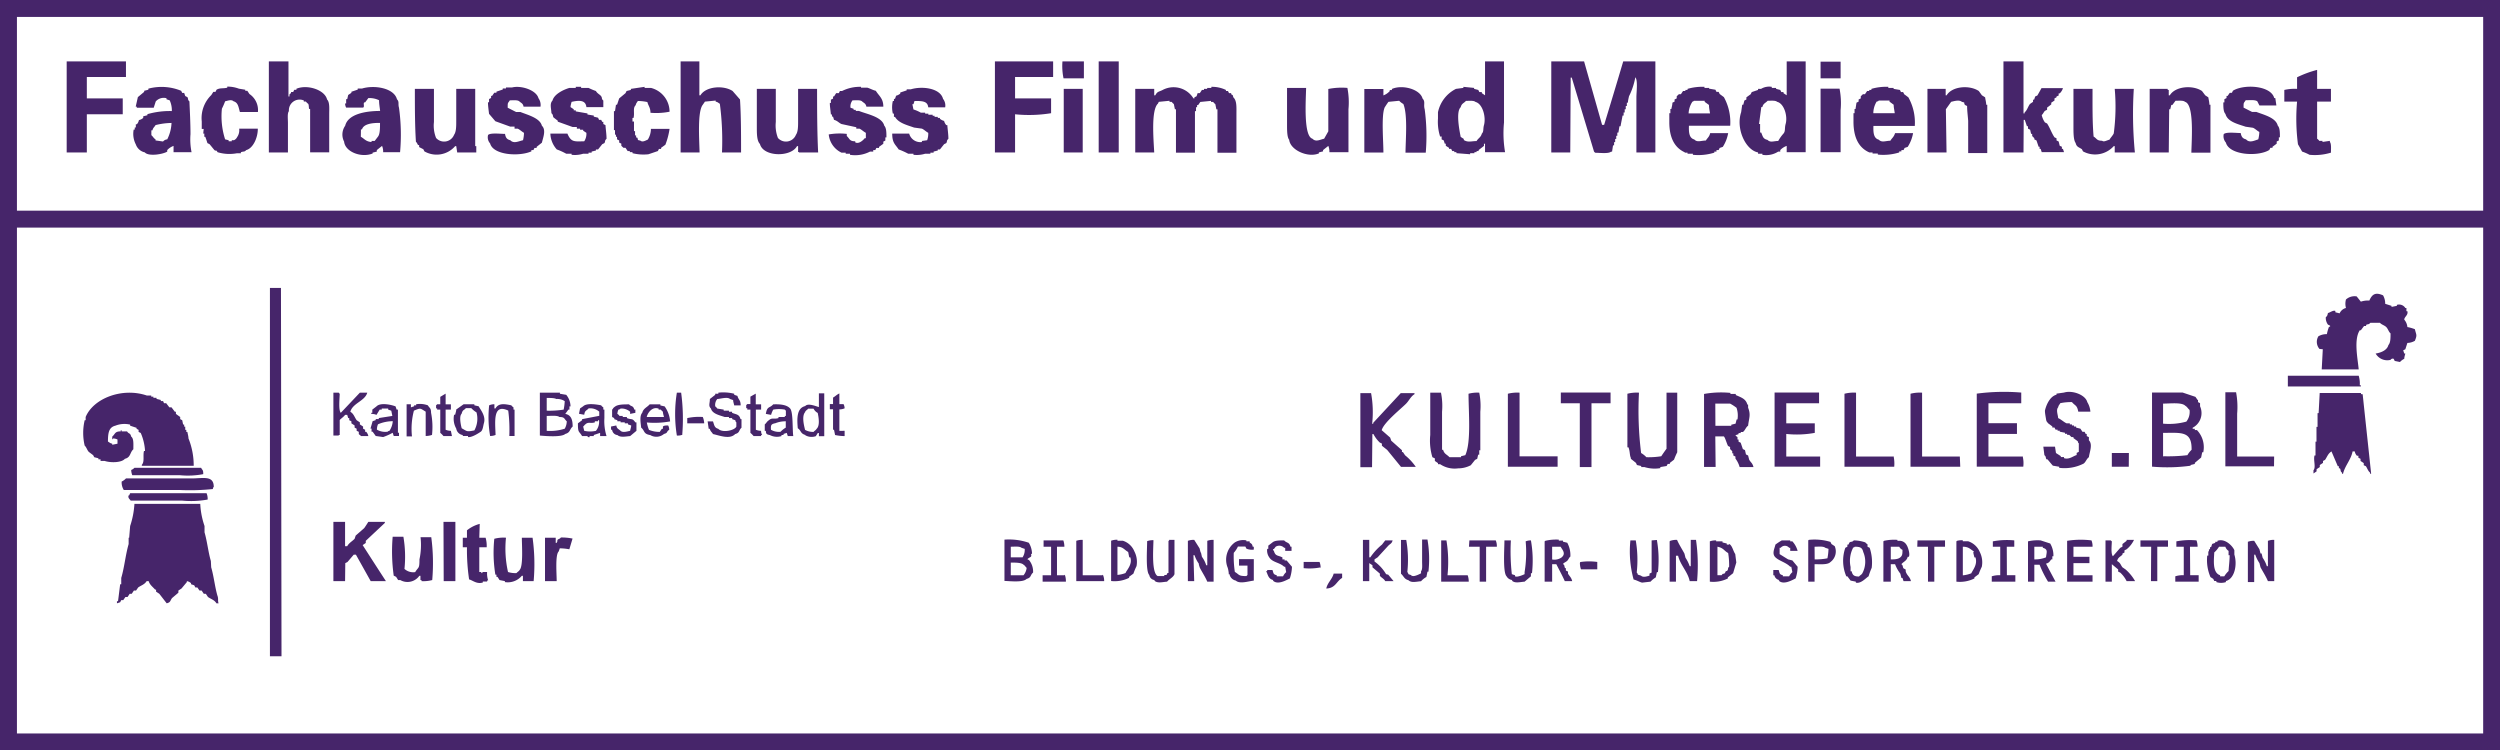 <svg xmlns="http://www.w3.org/2000/svg" viewBox="0 0 233.21 70"><defs><style>.a{fill:#46256a;fill-rule:evenodd;}</style></defs><path class="a" d="M0,0V70H233.21V0ZM231.64,68.42H1.58V21.23H231.64Zm0-48.77H1.58V1.58H231.64ZM8.1,10.66h3.35V9.18H8.1v-2h3.65V5.73H6.22v8.49H8.1Zm18.76.79c0-.34-.07-.89.09-1.08a1,1,0,0,1,1.39-1v.1h.19s.11.14.2.2.07.33.1.49h.1v4.05h1.78V10.66c0-.52.06-1.12-.2-1.38-.21-.9-1.85-1.43-2.86-1v.1h-.2l-.1.2h-.2v.1C27,8.82,27,8.74,27,9h-.09V5.73H25.08v8.49h1.78Zm38.7-1.68.2-.29,1-.1v.1c.24.06.21.1.39.2a26.17,26.17,0,0,1,.2,4.54h1.78c0-1.64,0-3.45-.1-4.94l-.69-.79c-.84-.56-2.5-.44-3,.4h-.1V5.73H63.49v8.49h1.77C65.23,13,65.05,10.4,65.56,9.77Zm29.13.89a12.75,12.75,0,0,0,3.36-.1V9.18H94.69v-2h3.55V5.73H92.81v8.49h1.88Zm6.42-3.35V5.73h-2a5.63,5.63,0,0,0,.1,1.58Zm3.25-1.58h-1.87v8.49h1.87Zm30.12,7V13l.2.1.09.3h.1v.2l.3.19v.1h.2l.1.2h.19v.1h.2v.1l1.28.1v-.1h.4v-.1h.2v-.1h.19V14l.5-.39v-.2h.1v.79h1.87a10.44,10.44,0,0,1-.1-2.77V5.73h-1.77V8.89l-.3-.2v-.1H138l-.1-.2-.39-.1V8.2l-1-.1v.1l-.69.09a3.16,3.16,0,0,0-1.68,2.18v.59a4.53,4.53,0,0,0,.2,1.68ZM136.26,10c.09-.36.29-.36.49-.59.31,0,.73-.05.89.1.67.17,1,1.42.79,2.17-.1.36,0,.58-.2.79-.1.36-.33.41-.49.69-.48,0-.8.15-1.19-.1v-.1l-.29-.19C136.15,12.22,135.79,10.43,136.26,10Zm10.26-2.76h.1l2.08,6.91c.11.08,0,0,.1.1.4,0,1.25.11,1.48-.1h.1l.09-.59h.1v-.3h.1v-.3h.1v-.29h.1v-.3h.1l.1-.59h.1c.06-.33.13-.66.19-1h.1v-.29h.1v-.3h.1v-.3h.1V9.58h.1c0-.2.06-.4.1-.6a6.58,6.58,0,0,0,.59-1.77c.25.28.1,1.39.1,1.87v5.14h1.77V5.73h-3c-.59,2-1.18,3.95-1.78,5.92h-.19l-1.68-5.92h-3.06v8.49h1.77Zm17.48,7v.1h.4v.1a2.07,2.07,0,0,0,1.48-.3h.19V14a1.49,1.49,0,0,1,.6-.39v.59h1.77V5.73h-1.77V8.89l-.3-.2v-.1h-.2l-.1-.2-.39-.1V8.2h-.4V8.1a1.47,1.47,0,0,0-1,.19H164v.1l-.59.2-.1.2-.4.29v.2l-.19.1-.1.39h-.1l-.1.7C161.91,12,162.83,14,164,14.22Zm.3-4.25h.1c.09-.36.29-.36.49-.59.31,0,.73-.05.89.1.66.16,1,1.36.79,2.07-.11.4,0,.66-.2.89s-.33.41-.49.69c-.43,0-.72.18-1-.1-.43-.1-.43-.32-.59-.69h-.1v-.79h-.1C164.17,11,164.23,10.5,164.3,10Zm7.4-4.24h-1.87V7.31h1.87Zm17.08,5.43h.1l.2.59h.1V12l.2.1.09.39h.1v.2l.2.2V13l.2.1.2.59h.09v.2h.1l.1.3h2.08l-.1-.3h-.1v-.2l-.2-.09-.1-.4-.2-.1v-.2l-.19-.09c-.28-.42-.42-.88-.69-1.29l-.2-.1a1.88,1.88,0,0,1-.3-.69c.13-.1.18-.27.3-.39l.2-.1v-.2l.39-.3V9.58l.3-.2v-.2l.19-.1V9l.2-.09v-.2h.1a1.1,1.1,0,0,0,.3-.49h-2s-.33.6-.39.69l-.2.09-.1.3h-.1v.2l-.29.2c-.2.28-.25.57-.5.79v.09h-.1V5.73h-1.87v8.49h1.87Zm25.58,2.27.39.69a4.46,4.46,0,0,1,.69.3,5.1,5.1,0,0,0,2-.2c0-.33.05-.82-.1-1v-.1l-.69.1v-.1h-.3a.72.72,0,0,0-.2-.2V9.48h1.29V8.29h-1.29V6.52a9.88,9.88,0,0,0-1.87.69V8.29a4.26,4.26,0,0,0-1.19.1V9.48h1.19A18.22,18.22,0,0,0,214.36,13.43Zm-200.83.79c.39.37,1.71.14,2.07-.1V14a1.52,1.52,0,0,1,.59-.39v.59h1.68a6,6,0,0,1-.1-1.68c0-1-.06-2.17-.1-3.06-.19-.17-.08-.22-.19-.4l-.2-.1-.1-.29H17l-.1-.2a4.79,4.79,0,0,0-3.06-.2v.1l-.39.1v.1l-.59.49-.2.89h.1v.1h1.58l.19-.59a1,1,0,0,1,1-.3v.1l.3.1a2.25,2.25,0,0,1,.2,1,7.56,7.56,0,0,0-2.28.29v.1l-.39.1V11a.84.84,0,0,1-.4.2.84.84,0,0,1-.19.39h-.1v.3h-.1v.2h-.1a2.13,2.13,0,0,0,.2,1.38A1.15,1.15,0,0,0,13.53,14.22Zm.59-2.08h.1c.07-.27.17-.28.29-.49a6.4,6.4,0,0,1,1.49-.2A3.7,3.7,0,0,1,15.6,13a.57.57,0,0,0-.39.2l-.7-.1V13c-.19-.11-.23-.26-.39-.39Zm4.84.3h.1v.3h.09c.07.19.14.39.2.59l.2.1L20,14c.21.15.1-.1.3.2a3.8,3.8,0,0,0,1.78.1h.39v-.1c.29-.11.31,0,.5-.2.63-.16,1.09-1.15,1.08-2H22.31a1.1,1.1,0,0,1-.19.79.6.6,0,0,1-.3.29h-.2v.1h-.29v-.1L21,13a7,7,0,0,1-.3-2.86,6.48,6.48,0,0,0,.3-.69c.24-.05.58-.2.79,0,.44.12.46.58.59,1h1.68a1.81,1.81,0,0,0-.79-1.68l-.2-.3h-.19v-.1l-.6-.1a3,3,0,0,0-1.08-.19v.1c-.39.1-.69,0-1,.19l-.1.2h-.2l-.19.3a3,3,0,0,0-.89,2.46v.7H19Zm15.8,1.88v-.1l.39-.1V14l.49-.39a1.33,1.33,0,0,1,.1.59h1.58a18.27,18.27,0,0,0-.1-4.15c-.11-.37.05-.54-.19-.79-.28-1.06-2.12-1.35-3.26-1h-.4v.1l-.59.2v.1l-.3.2-.09.39h-.1v.4h-.1a.92.92,0,0,0,.1.39h1.58c.16-.09,0-.35.1-.49h.09l.3-.4a2.06,2.06,0,0,1,1,.2c0,.33.06.66.1,1-1.38,0-3,.3-3.26,1.38a1.43,1.43,0,0,0-.1,1.48C32.19,14.15,33.67,14.75,34.76,14.32Zm-1.09-2.27h.1c.14-.52,1-.62,1.68-.6,0,.5,0,1.05-.2,1.29l-.3.39h-.29v.1c-.55-.05-.64-.29-1-.49Zm15.9,2.07V14h.19l.1-.2h.2v-.1l.49-.39c.1-.44.42-1.19,0-1.58-.18-.72-1.3-1-2-1.28h-.4l-.79-.4c0-.51,0-.38.2-.69.31,0,.73-.05.89.1s.34.18.39.49h1.58a1.08,1.08,0,0,0-.19-.79c-.2-.75-1.61-1.22-2.47-1H47.2v.09h-.3v.1l-.59.2v.1h-.2l-.2.29h-.1v.2l-.19.1v.3h-.1c0,.36.06.72.1,1.08l.59.69,1.38.5H48V12h.29c.19.08.4.29.59.39a3.13,3.13,0,0,1-.09.69c-.41.09-.86.35-1.19,0-.33-.08-.43-.25-.49-.59-.43,0-1.35-.12-1.58.1a.85.85,0,0,0,.19.79C46,14.47,48.42,14.63,49.57,14.12Zm3.35-1.68H51.34a2.32,2.32,0,0,0,.6,1.48,6,6,0,0,1,.88.4h.5v.1a2.57,2.57,0,0,0,1.08-.1h.5v-.1h.29v-.1l.4-.1v-.1h.2l.39-.49.2-.1c.11-.17,0-.22.2-.4,0-.42-.07-.85-.1-1.28l-.2-.1v-.2h-.1l-.1-.19h-.2l-.09-.2-.4-.1v-.1l-.59-.1v-.1l-1.09-.19v-.1h-.19v-.1l-.3-.2c0-.16.06-.33.1-.49.6-.13,1.31-.23,1.38.49h1.58V9.38c-.2-.17-.08-.23-.2-.4s-.36-.25-.49-.49a5.74,5.74,0,0,1-.69-.29h-.69V8.1h-.5v.1h-.59c-.58.17-1.43.59-1.58,1.18-.28.29-.12.72-.1,1.18.2.18.09.23.2.4l.39.3v.09l1.39.5h.39V12h.3v.1h.29v.09l.3.2a1.27,1.27,0,0,1-.2.79C53.56,13.2,53.27,13.28,52.92,12.44Zm4.45.1h.09v.2h.1V13l.2.1v.2l.2.1v.2l.2.19h.19l.2.3h.2v.1H59v.1a4.21,4.21,0,0,0,1.49.1l.88-.3.1-.2h.2v-.1l.4-.29a6.8,6.8,0,0,0,.39-1.48H60.72a1.9,1.9,0,0,1-.29,1c-.22.1-.5.27-.69.1-.39-.1-.14,0-.3-.29h-.1v-.2h-.1v-.4h-.1v-.89H59V11h.1c.12-.49-.09-.91.2-1.19.06-.23.1-.21.2-.39a4.29,4.29,0,0,1,.89.1c.09.37.28.49.29,1a6.29,6.29,0,0,0,1.78-.1A2.3,2.3,0,0,0,60.72,8.2h-.59V8.1l-1.28.19v.1l-.4.1-.1.2-.59.49c-.07.2-.13.4-.2.59h-.1l-.09.6h-.1v1.77h.1Zm19.94,0a2.1,2.1,0,0,0,1.19,1.68h.39v.1h.4v.1a3,3,0,0,0,1.87-.3h.3V14h.19l.1-.2H82v-.1l.4-.29v-.2l.19-.1v-.29h.1c0-.45,0-.88-.2-1.09-.21-.84-1.59-1.07-2.36-1.38h-.3v-.1h-.2v-.1l-.29-.1a.88.88,0,0,1,.19-.69c.31,0,.73-.05.89.1s.34.18.4.49h1.58c0-.78-.41-1-.7-1.48-.27-.06-.54-.22-.79-.29h-.59V8.1a3.7,3.7,0,0,0-1.77.39h-.2l-.1.2H78L77.8,9h-.09v.2l-.2.1v.3h-.1c0,.36.07.72.1,1.08h.1v.2h.1l.09.3c.32.08.46.29.7.39l1.38.3V12h.29c.19.08.4.29.6.39v.5h-.1c-.1.13-.53.59-.89.39v-.1c-.56,0-.5-.24-.79-.49v-.2A5.93,5.93,0,0,0,77.31,12.54Zm8.69.59v.1a1.08,1.08,0,0,1-1.19-.79H83.23c0,.9.29,1,.6,1.48a6.64,6.64,0,0,1,.89.4h.49v.1a2.63,2.63,0,0,0,1.09-.1h.49v-.1h.3v-.1l.39-.1v-.1h.2l.39-.49.2-.1c.11-.17,0-.22.2-.4,0-.42-.07-.85-.1-1.28h-.1a.9.9,0,0,1-.2-.39,1,1,0,0,1-.39-.2V11h-.2v-.1h-.3v-.1H87v-.1h-.4v-.1H86.3v-.09h-.4a3.67,3.67,0,0,0-.69-.3l-.1-.49h.1l.1-.3c.7,0,1.22,0,1.28.59h1.58a1,1,0,0,0-.2-.79c-.26-1-1.94-1.21-3-.89h-.39v.1l-.6.2v.1a1,1,0,0,1-.39.2l-.1.29h-.1v.2h-.1a2.48,2.48,0,0,0,0,1.18h.1v.3h.1c.33.58,1.11.76,1.78,1L86,12c.19.08.4.29.59.39a1.83,1.83,0,0,1-.1.69Zm22-3.45.1-.2,1-.1v.1h.2s.1.14.2.2l.1.49h.1v4.05h1.77V10.37h.1V10h.1v-.2h.1l.2-.29,1-.1v.1h.2s.1.14.2.2l.1.49h.1v4.05h1.77V10.66c0-.64.05-1.27-.29-1.58-.07-.24,0-.16-.2-.29v-.1h-.2l-.1-.2h-.19v-.1A3,3,0,0,0,113,8.1v.1h-.39v.09h-.3v.1h-.19l-.2.3h-.2l-.1.29-.2.1v.1h-.09a2.17,2.17,0,0,0-2.87-.79c-.36.19-.48.11-.69.5h-.1v-.6h-1.77v5.93h1.77C107.6,12.91,107.38,10.31,108,9.68Zm21.13.39a6.66,6.66,0,0,1,.39-.59l1-.1a1.62,1.62,0,0,0,.39.3c.41,1,.22,3.19.2,4.54H133a18.59,18.59,0,0,0-.1-4.05c-.13-.44.09-.7-.2-1-.22-.86-1.88-1.33-2.86-.89v.1h-.2v.1a1.54,1.54,0,0,1-.59.4v-.6h-1.78v5.93h1.78C129.05,13.18,128.85,10.84,129.15,10.07Zm28,4.15h.29v.1h.5v.1a5,5,0,0,0,2-.2v-.1h.2V14h.2l.1-.2.29-.1a3.5,3.5,0,0,0,.5-1.28h-1.68c-.08.36-.25.43-.4.69-.44,0-.8.2-1.08-.1-.48-.13-.52-.65-.5-1.28h3.85a4.83,4.83,0,0,0-.59-2.67l-.39-.29-.1-.2h-.2l-.1-.2-.59-.1V8.2H159V8.1a4.93,4.93,0,0,0-1.58.19v.1h-.2v.1H157l-.2.3h-.19l-.2.19v.2l-.2.1v.2l-.2.1c0,.19-.06.39-.1.59h-.09v.39h-.1v.79C155.71,12.81,156.19,13.78,157.19,14.22Zm.69-4.74c.2-.06.08,0,.2-.1h1v.1l.4.29c0,.27.06.53.1.79h-2A2.13,2.13,0,0,1,157.88,9.48Zm23.7.69.49-.69c.25-.06.76-.22,1,0,.4.11.11,0,.29.29l.2.1c0,.46.07.93.1,1.39v3h1.78V9.77h-.1c0-.23-.07-.46-.1-.69l-.3-.19-.29-.4c-.87-.58-2.49-.45-3,.4h-.09v-.6H179.8v5.93h1.78Zm20.83,0h.1l.1-.4h.1l.29-.39c.31,0,.73-.05.89.1.86.25.62,3.49.59,4.74h1.78V9.77h-.1c0-.23-.06-.46-.1-.69l-.29-.19-.3-.4c-.86-.58-2.49-.45-3,.4h-.1v-.5h-.1v-.1h-1.68v5.93h1.78ZM209.52,13c-.33-.08-.43-.25-.5-.59-.42,0-1.34-.12-1.58.1a.89.89,0,0,0,.2.79c.31,1.18,3,1.34,4.05.69l.1-.2h.2v-.1l.39-.29v-.2l.2-.1v-.29h.1c0-.45,0-.88-.2-1.09-.19-.75-1.27-1-2-1.28h-.4l-.79-.4c0-.51,0-.38.2-.69.37,0,.86-.06,1.08.1l.2.39h1.58l-.1-.69h-.1c-.3-1.17-2.8-1.33-3.85-.69l-.1.2H208l-.2.29h-.1v.2l-.2.1v.3h-.1c0,.44,0,.87.2,1.08.19.74,1.19.95,1.88,1.19l.69.1c.19.08.4.29.59.39a3.07,3.07,0,0,1-.1.69C210.29,13.12,209.83,13.36,209.52,13ZM39,13.53h.1v.19l.39.2.1.2a2.28,2.28,0,0,0,2.87-.49h.1l.09.59h1.78v-.59h-.1V8.29H42.56v3c0,.5,0,1-.2,1.28a1,1,0,0,1-1.68.3,3.07,3.07,0,0,1-.2-1.49V8.29H38.7c0,1.64,0,3.46.1,4.94C38.93,13.34,38.91,13.41,39,13.53Zm35.35.1h.1v.49c0,.13,0,0,.1.1h1.77c-.09-1.81-.1-4-.1-5.93H74.45v3c0,.5,0,1-.2,1.28a1,1,0,0,1-1.68.3,3.19,3.19,0,0,1-.2-1.49V8.29H70.6v3.56c0,.62,0,1.29.29,1.58C71.2,14.65,73.78,14.68,74.35,13.63Zm24.88.59H101V8.29H99.23Zm23.8.1v-.1l.39-.1V14l.49-.39a1.33,1.33,0,0,1,.1.59h1.78v-4a7,7,0,0,0-.1-2,6.31,6.31,0,0,0-1.78.1v3.95l-.39.69c-.4.09-.77.33-1.09,0-.84-.24-.62-3.5-.59-4.74h-1.78v3.46c0,.46,0,1.15.2,1.38C120.36,14,122,14.73,123,14.32Zm48.67-4.05a7,7,0,0,0-.1-2h-1.77v5.93h1.87Zm22.51,3.65.1.2a2.34,2.34,0,0,0,2.87-.49h.09v.59h1.88a37.46,37.46,0,0,1-.1-5.93h-1.78a18.78,18.78,0,0,1-.09,4.15c-.08.19-.3.41-.4.59-.28.07-.51.24-.69.1-.51,0-.48-.21-.79-.39-.12-1.32-.1-3-.1-4.45h-1.78v3.56c0,.52,0,1.21.2,1.48C193.72,13.73,193.92,13.72,194.21,13.92Zm-168,12.94H25.18V61.22h1.08Zm190.47,5.72-.1,1.88h3.45c-.1-1.05-.47-2.79.1-3.65h.1l.3-.4h.19v-.1c.21-.11.22,0,.4-.2h.89c.15.18.42.23.59.4s.22.44.4.59c0,.45,0,.87-.2,1.09-.12.48-.68.71-1.19.79a1.25,1.25,0,0,0,1.39.59.24.24,0,0,1,.29-.1l.1.2.49.1a1.31,1.31,0,0,1,.4-.3c0-.16.06-.33.1-.49h-.1l-.1-.3.2-.1.19-.59a1.45,1.45,0,0,0,.7-.2c.23-.57.13-.52,0-1.08a3.58,3.58,0,0,0-.7-.2,1.22,1.22,0,0,0-.29-.69c0-.27.39-.42.29-.79h-.09v-.3h-.1a.69.69,0,0,0-.79-.29v.09l-.5.1v-.1l-.59-.19a1.52,1.52,0,0,0-.2-.79c-.66-.29-1-.16-1.28.49a2,2,0,0,0-.79.1l-.39-.49a1.19,1.19,0,0,0-1,.29,1.51,1.51,0,0,0,0,.79.88.88,0,0,0-.59.5l-.4-.1V29c-.24-.07-.47.15-.69.2-.05.21-.06.28-.2.39a1.05,1.05,0,0,0,.2.69l.2.1v.1h-.1a4,4,0,0,0-.2.69,1.52,1.52,0,0,0-.79.2,1,1,0,0,0,.1,1.18Zm3.55,3.36h-.1a2.57,2.57,0,0,0-.1-.89h-6.61v1h6.81Zm-28.44,6.32-.09-.59h-1.09l.1.79c.2.17.08.23.2.39h.09c.17.2.33.4.5.59l.59.1v.1a3.92,3.92,0,0,0,2.27-.39c.21-.14.28-.45.5-.6.06-.49.38-1.19,0-1.58v-.29l-.2-.1v-.2h-.1l-.1-.2h-.2l-.19-.29-.4-.1v-.1h-.2v-.1h-.19v-.1h-.2v-.1h-.3c-.25-.11-.5-.36-.79-.49,0-.25-.22-.76,0-1,.06-.24.11-.21.2-.39a4.88,4.88,0,0,1,1.09-.1c.3.36.47.26.59.89H195a2,2,0,0,0-.29-.89c-.17-.68-1.39-1.13-2.17-.89l-.7.1v.1c-.58.14-.94.88-1.08,1.48,0,.26.06.53.1.79s.08.23.19.39l.4.3v.1h.2l.1.2h.19v.1h.2v.09l.49.1v.1h.2v.1h.2l.2.2h.19v.1l.4.29c.06.2,0,.09.1.2v.79l-.2.1v.2c-.31.08-.7.45-1.18.29v-.1h-.3v-.09ZM8.29,42.16l.4.3.1.19.39.1v.1h.2V43h.39c.54.18,1.57.17,1.88-.2.56-.14.45-.58.79-.89,0-.47.05-1-.2-1.18-.11-.4-.2-.2-.39-.49h-.5v-.1h-.09v.1c-.56,0-.5.24-.79.49V41l.09-.1a.93.93,0,0,1,.4.1v.39l-.49.1v-.1c-.24-.06-.22-.1-.4-.2,0-.8.08-1.33.69-1.48a2.31,2.31,0,0,1,1.38-.1v.1l.6.2V40l.19.1v.19l.2.1a4.88,4.88,0,0,1,.4,1.68h-.1c-.11.46.07,1-.2,1.29v.09h4.84a6.82,6.82,0,0,0-.49-2.56c0-.2-.07-.4-.1-.6h-.1v-.19h-.1v-.3h-.1v-.2h-.1L17,39.2l-.19-.1v-.2l-.4-.29v-.2h-.1L16,38h-.2l-.3-.39h-.2l-.09-.2H15v-.1l-.4-.1v-.1h-.29V37h-.2v-.1h-.4c-2.3-.79-5,.26-5.72,2v.3H7.9a5.13,5.13,0,0,0,0,2.37C8.07,41.72,8.13,42,8.29,42.16ZM31.6,40.58h.09V39.2c0-.07.4-.33.5-.5h.2l.09.3h.1v.2l.2.1v.19l.3.2v.2l.19.1v.2l.2.09v.2c0,.06.13.08.2.2h.69a.8.8,0,0,0-.2-.4h-.1v-.19l-.19-.1v-.2l-.3-.2V39.4l-.3-.2c-.21-.3-.27-.6-.59-.79.22-.81,1.37-1,1.58-1.78h-.69l-1.78,1.88c-.23-.26-.11-1.32-.1-1.78-.11-.08,0,0-.09-.1h-.5v4h.5Zm21.13-.1c.48-.13.39-.42.69-.69,0-.65-.15-1.08-.69-1.18l.29-.4h.1v-.3h.1a1.72,1.72,0,0,0-.4-1.08l-.59-.1v-.1H50.36v4C51,40.69,52.4,40.79,52.73,40.48ZM51,37.12c.3,0,.73,0,.89.1a1.29,1.29,0,0,1,.79.2,5,5,0,0,1-.1.79,8.45,8.45,0,0,1-1.58.1Zm0,1.68c.35,0,1-.07,1.18.1.52,0,.43.17.69.4a1.42,1.42,0,0,1-.19.69,4.4,4.4,0,0,1-1.68.2Zm12.64,1.78a18.18,18.18,0,0,0-.1-3.95h-.4a12.51,12.51,0,0,0,0,4A1.25,1.25,0,0,0,63.59,40.58ZM67,40c-.37-.1-.37-.36-.49-.69h-.5l.1.69h.1c.08.28.18.28.3.49.6.13,1.57.53,2.07,0,.45-.12.32-.35.59-.59V39.1h-.09c-.13-.47-.38-.42-.79-.59v-.1H68v-.1h-.49v-.1l-.6-.1s-.09-.14-.19-.2a.88.88,0,0,1,.19-.69c.27,0,.94-.23,1.19,0l.29.1c0,.17.07.33.1.5h.6c0-.53-.2-.5-.3-.89l-.3-.1v-.1a4.13,4.13,0,0,0-1.48-.1v.1h-.29v.1l-.5.39c0,.42-.16.64.1.89.13.5.82.63,1.28.79H68V39h.3v.1l.29.1c.06.2,0,.08.1.2v.39C68.55,40.15,67.39,40.41,67,40Zm8.1.59a1.19,1.19,0,0,0,1,.1l.19-.3h.1v.3h.5v-4h-.5v1.28c-.27-.06-1-.4-1.28-.09-.82.2-.76,1.23-.69,2.07C74.74,40.15,74.65,40.45,75.14,40.58Zm0-2.17c.09-.15.19-.17.29-.3h.5a.94.94,0,0,0,.39.4c.09.42.22,1.18-.1,1.48-.09.15-.19.17-.29.29a1.53,1.53,0,0,1-.79-.19C75,39.7,74.76,38.76,75.14,38.41Zm52.92,2.07h.1a2.91,2.91,0,0,0,.59.79l.2.1v.2l.49.39,1.29,1.58h1.38a5.09,5.09,0,0,0-1-1.08l-.2-.3h-.09V42l-1-.89-.1-.29-.79-.69c.19-.71,1.74-1.94,2.27-2.47.28-.28.44-.68.79-.89v-.1h-1.28l-2.57,2.77v.09h-.1a9.93,9.93,0,0,0-.1-2.86h-1v6.91h1.09Zm5.83,2.27V43l.29.2v.1h.2a2.42,2.42,0,0,0,1.68.39,2.53,2.53,0,0,0,1.18-.29l.4-.5.2-.1.09-.39h.1V42h.1V38.41a6.29,6.29,0,0,0-.1-1.78,3.14,3.14,0,0,0-1,.1c0,1.75.26,4.49-.3,5.73l-.4.1v.09h-1.08c-.22-.25-.49-.29-.59-.69h-.1V38.41a6.29,6.29,0,0,0-.1-1.78h-1v3.95a5.3,5.3,0,0,0,.2,2.07Zm11.45-.19h-3.55V36.63a3.51,3.51,0,0,0-1.09.1v6.81h4.64Zm2.07,1h1.09V37.62h1.78v-1h-4.64v1h1.77Zm4.74-.79.5.4.09.2.4.09v.1h.3a3.21,3.21,0,0,0,1.48.1v-.1l.59-.1.1-.19h.2v-.1l.39-.3a6.48,6.48,0,0,1,.3-.69V36.63h-1v5.23c-.17.23-.33.46-.49.7a7.31,7.31,0,0,1-1.39.09,2.11,2.11,0,0,0-.49-.39,32,32,0,0,1-.2-5.63,3.48,3.48,0,0,0-1.08.1v5h.1C152.07,42.14,152,42.47,152.15,42.75Zm7.9-2.07h.79c.12.06.3.74.4.89l.19.1v.19l.2.2v.2h.1v.2l.2.1v.19a2.34,2.34,0,0,1,.39.79h1.29c-.09-.38-.25-.42-.4-.69l-.1-.39-.2-.1-.09-.4-.2-.1-.2-.59-.2-.1V41h-.1v-.2c0-.06-.13-.08-.19-.2l.29-.1v-.1h.2v-.1h.2c.21-.14.27-.44.49-.59.08-.72.27-1,0-1.68v-.29H163c-.14-.55-.6-.67-1.08-.89v-.1h-.5v-.1a8.93,8.93,0,0,0-2.46.1v6.81h1.08Zm0-3.06h1.38a4.38,4.38,0,0,1,.6.39,2.25,2.25,0,0,1,.09,1.09H162l-.1.39-.4.1v.1h-1.48Zm9.78,4.94h-3.16V40.48a9.23,9.23,0,0,0,2.66-.1v-.89h-2.66V37.62h3.06v-1h-4.15v6.91h4.25Zm6.81,0h-3.46V36.63a3.48,3.48,0,0,0-1.08.1v6.81h4.64A3.14,3.14,0,0,0,176.64,42.56Zm6.22,0H179.3V36.63a3.48,3.48,0,0,0-1.08.1v6.81h4.64Zm5.82,0h-3.15V40.48h2.66v-1h-2.66V37.62h3.06v-1a19.39,19.39,0,0,0-4.15.1v6.81h4.34A2.64,2.64,0,0,0,188.68,42.56Zm15.7.88v-.09l.4-.1v-.1l.59-.5.1-.49h.1a2.31,2.31,0,0,0-.59-2.07h-.2V40h-.2v-.1a1.54,1.54,0,0,0,.69-2v-.29l-.19-.1v-.2H205l-.2-.29-1.19-.4h-2.86v6.91A16.05,16.05,0,0,0,204.38,43.44Zm-2.56-5.82c.64,0,1.74-.14,2.07.2.19.11.24.26.4.39a1.45,1.45,0,0,1-.3,1.09,6.05,6.05,0,0,1-2.17.19Zm0,4.94V40.38c1.69,0,2.7-.2,2.66,1.58a2.11,2.11,0,0,0-.39.5A14.82,14.82,0,0,1,201.82,42.56Zm10.36,0h-3.45v-4a7.38,7.38,0,0,0-.1-2h-1v6.91h4.54Zm8.1-5.83v-.1h-3.85l-.1,1.88h-.1v1.28h-.1v1.38H216v1.29h-.09c-.13.43.15,1.09-.1,1.38v.3l.29-.2v-.2l.3-.2v-.19l.3-.2V43l.19-.1c.21-.31.28-.59.6-.79l.59,1.38h.1v.2h.1c.11.2,0,.24.19.4v.1h.1c.18-.76.74-1.3.89-2.08h.2a.8.8,0,0,0,.2.4H220v.19l.2.1V43l.3.2v.2l.2.09c.15.23.19.43.39.6v.1h.1c-.26-2.47-.53-4.94-.79-7.41ZM40.78,38.21h.29v2.17a2.06,2.06,0,0,1,.3.3h.79l-.1-.49a1.39,1.39,0,0,1-.49-.1V38.21h.49v-.49h-.49v-1l-.5.3v.69h-.29c-.09.11,0,0-.1.1v.29h.1Zm28.93,0H70v2.17a2.06,2.06,0,0,1,.3.3H71v-.1h.1a.67.67,0,0,1-.1-.39,1.39,1.39,0,0,1-.49-.1V38.21H71v-.49H70.5v-1L70,37v.69h-.29c-.09.11,0,0-.1.1v.29h.1Zm8,1.88h.09l.1.49a4.29,4.29,0,0,0,.89.1v-.49H78.3v-2a1.2,1.2,0,0,0,.49-.1.92.92,0,0,0-.1-.39H78.3v-1c-.25.12-.38.27-.59.39v.6h-.3v.49h.3Zm-42.36-1h-.3v.1l-.29.1-.2.69h.1v.29h.1l.29.4.69.1a5.49,5.49,0,0,0,.89-.4l.1.3h.49v-.3h-.1V38.21H37l-.1-.3c-.4-.16-1.42-.38-1.78,0l-.39.3v.3h-.1v.1a1.22,1.22,0,0,1,.49.09l.3-.49h.19v-.1h.6v.1l.29.1.1.49-1.28.2Zm1,1.09c-.19.06-.08,0-.19.09a1.55,1.55,0,0,1-1-.19,1.25,1.25,0,0,1,.1-.5,3.56,3.56,0,0,1,1.38-.29A1.88,1.88,0,0,1,36.33,40.19Zm2.28-1.88c.64-.27.56-.21,1.08.1v2.27a1.75,1.75,0,0,0,.59-.1,6.8,6.8,0,0,0-.09-2.07c0-.45-.14-.42-.3-.69a2.13,2.13,0,0,0-1.09-.1v.1h-.19v.09l-.3.1v-.29h-.4v3h.5A6.68,6.68,0,0,1,38.61,38.31Zm4.54,2.27v.1h.49v.1c.35.06,1-.37,1.19-.5s.22-.54.29-.79c.2-.65-.3-1.24-.49-1.58l-.4-.09v-.1h-1l-.69.49c0,.17-.07.33-.1.49h-.1a1.85,1.85,0,0,0,.2,1.29A.72.72,0,0,0,43.15,40.58Zm-.1-2c.1-.37.2-.27.39-.5h.5a2.38,2.38,0,0,0,.49.4,2.25,2.25,0,0,1-.2,1.68c-.72.14-.65.1-1.18-.2C43,39.71,42.81,38.86,43.05,38.61Zm3.16,2c-.05-1.33-.24-2.94,1.18-2.27a13.77,13.77,0,0,1,.1,2.37H48V38.21h-.1V38s-.14-.09-.2-.19c-.62-.13-1.19-.23-1.48.29h-.1v-.39a1.16,1.16,0,0,0-.49.1,10.31,10.31,0,0,0,.09,2.86A1.25,1.25,0,0,0,46.21,40.58ZM54.3,39.1v.1l-.39.29c0,.93.09.68.39,1.19h.5s0,.13.2.1v-.1h.39v-.1l.59-.2v.3h.6a4.66,4.66,0,0,1-.2-1.68v-.79h-.1V38s-.14-.08-.2-.19c-.45-.09-1.36-.23-1.68.09l-.29.2-.1.5.49.09c.06-.43.2-.35.4-.59a1.28,1.28,0,0,1,1,.3v.39Zm1.29,1.09a2.51,2.51,0,0,1-1.09,0l-.1-.4c.1-.08.1-.12.2-.2.28-.27.49-.06.89-.19v-.1h.3v-.1h.09A1.32,1.32,0,0,1,55.59,40.19Zm2,.39c.28.26.79.13,1.19.1l.59-.49V39.4h-.1c-.31-.43-.31-.21-.79-.4v-.1h-.39v-.1h-.3s-.09-.14-.2-.19a1.1,1.1,0,0,1,.1-.4c.2-.06.09,0,.2-.1a1.22,1.22,0,0,1,.89.3v.2l.49-.1v-.3h-.1c-.11-.4-.27-.25-.49-.49-.49,0-1,0-1.28.19s-.17.2-.3.3v.69l.2.1v.1l.29.1v.1h.3v.1h.39v.09h.3v.1l.3.1c0,.17-.07.33-.1.5-.25.05-.67.2-.89,0s-.34-.19-.4-.5l-.49.1v.3h.1A.55.55,0,0,0,57.56,40.58Zm3.06,0a1.1,1.1,0,0,0,1.29-.1c.4-.11.19-.2.49-.39a.93.93,0,0,0-.1-.4c-.22,0-.39,0-.49.1V40h-.1l-.2.29a2.56,2.56,0,0,1-1-.19,3.29,3.29,0,0,1-.2-.69,8,8,0,0,0,2.17-.1A2.73,2.73,0,0,0,62,37.91l-.4-.09v-.1h-1c-.23.28-.58.36-.69.79-.28.3-.13,1-.1,1.38C60.17,40.19,60,40.46,60.62,40.58Zm.79-2.47v.1h.2a1.82,1.82,0,0,0,.2.2c0,.16.06.33.1.49H60.33C60.4,38.54,60.83,37.91,61.41,38.11Zm10.37,2.47a1.41,1.41,0,0,0,1.09.1v-.1h.19v-.1l.3-.1.1.3H74c-.09-.56,0-2.24-.29-2.57s-.85-.42-1.58-.39c-.35.39-.56.13-.69.89l.49.09a2.18,2.18,0,0,1,.2-.49,3,3,0,0,1,1.08,0c.09.11,0,0,.1.1v.49h-.1v.1h-.59V39c-.41.13-.61-.07-.89.2-.19.11-.23.26-.39.39v.6h.1C71.46,40.47,71.49,40.51,71.78,40.58Zm.49-1.09a2.6,2.6,0,0,1,1-.19v.59a2.34,2.34,0,0,0-.49.39,1.46,1.46,0,0,1-.89-.19C71.89,39.67,71.93,39.57,72.27,39.49Zm-6.71-.59a5.25,5.25,0,0,0-1.48.1v.49h1.58A1.75,1.75,0,0,0,65.56,38.9Zm133,3.36H197v1.28h1.58ZM12.24,43.84a1.39,1.39,0,0,0,.1.49h4.45a7.61,7.61,0,0,0,2.17-.1c0-.42-.06-.33-.2-.59H12.54A.79.79,0,0,1,12.24,43.84Zm-.49.79a1.28,1.28,0,0,1-.4.29,1.32,1.32,0,0,0,.2.79h5.24a20.28,20.28,0,0,0,3.06-.09c.06-.2,0-.09.09-.2,0-1.1-1-.79-2.07-.79ZM17,46.7a8.64,8.64,0,0,0,2.37-.1,1.36,1.36,0,0,0-.1-.59H12.14l-.09.2H12c-.1.25.13.37.19.49Zm2.67,5.63c-.24-.8-.35-1.87-.59-2.67v-.59a7.39,7.39,0,0,1-.4-2.07H12.54a8,8,0,0,1-.4,2.07l-.09,1.09H12v.59c-.29,1-.4,2.2-.69,3.16v.59h-.1c-.07.53-.13,1.06-.2,1.58h-.1v.2l.3-.1.1-.2h.19l.2-.29h.2l.2-.3h.19l.2-.3h.2l.2-.29c.3-.21.59-.27.79-.59h.19c.1.35.38.53.6.79h.09v.19l.3.2.69.89c.38-.1.3-.22.5-.49l.59-.5v-.2l.29-.19.5-.6v-.09a.79.79,0,0,1,.39.19v.1l.3.1.1.2h.19l.2.29h.2l.2.3h.19l.2.3c.3.21.6.27.79.59h.2c-.09-.23,0-.44-.1-.69-.24-.8-.35-1.87-.59-2.67Zm12.54.2.2-.1.59-.69h.2l1.38,2.47H36c-.73-1.12-1.45-2.24-2.17-3.36l.29-.2v-.2l1.78-1.67v-.1H34.36s-.32.51-.39.59l-.79.69-.1.3c-.23.24-.52.38-.69.69h-.2V48.68H31.1v5.53h1.09Zm9.18,1.68h1.09V48.68H41.37Zm3.36-5.34a3.18,3.18,0,0,0-1.19.6v.69h-.39v.89h.39a18.79,18.79,0,0,0,.2,3c.35.09.71.46,1.28.29v-.09h.4v-.1h.1a2,2,0,0,1-.1-.79H45v.1h-.1v-.1h-.19V51.05h.69a2.8,2.8,0,0,0-.1-.89h-.59Zm-8,4.84.2.1.19.3h.2a1.35,1.35,0,0,0,1.78-.4h.1v.4h.1v.1a3.14,3.14,0,0,0,1-.1,18.22,18.22,0,0,0-.09-4h-1a6.48,6.48,0,0,1-.1,2.07c0,.92-.09.67-.4,1.19a1.22,1.22,0,0,1-1-.3,11,11,0,0,0-.1-3h-1A16.24,16.24,0,0,0,36.73,53.71ZM47.2,50.16a3.26,3.26,0,0,0-1.09.1,12.66,12.66,0,0,0,.1,3.35h.1v.2h.1l.19.3.5.1v.09a1.71,1.71,0,0,0,1.58-.59h.1v.5h1a17.86,17.86,0,0,0-.1-4.05h-1c0,.73.14,2.62-.2,3-.09.15-.19.17-.3.3a2.23,2.23,0,0,1-.79-.1A9.92,9.92,0,0,1,47.2,50.16Zm4.83.2c-.14.16.08.06-.09.19v.1h-.1v-.49h-1v4.05h1.09c0-.69-.15-2.47.19-2.77l.1-.29a5.21,5.21,0,0,1,.89.09l.3-1a4.94,4.94,0,0,0-1.09-.1C52.23,50.28,52.11,50.26,52,50.36ZM95.77,54c.45-.12.32-.35.6-.59a1.69,1.69,0,0,0-.4-1.19h-.1v-.1l.3-.19c.11-.2-.1-.12.1-.3a2,2,0,0,0-.3-1,5.7,5.7,0,0,0-2.27-.29v3.85C94.34,54.22,95.44,54.34,95.77,54ZM94.29,51c.33,0,.82-.06,1,.1l.3.1a1.29,1.29,0,0,1-.2.79H94.29Zm0,1.48c.47,0,1,0,1.19.2.15.09.17.19.29.29a1.29,1.29,0,0,1-.29.69H94.29Zm5,1.18h-.69V51h.69a1.75,1.75,0,0,0-.1-.59H97.35V51h.7v2.66h-.79v.6h2.17A1.77,1.77,0,0,0,99.33,53.61Zm3.55,0H101V50.36a1.58,1.58,0,0,0-.6.09v3.76H103A1.38,1.38,0,0,0,102.88,53.61Zm4.84.5c.3.28.75.13,1.19.1.19-.24.57-.39.69-.7V50.36h-.5v.09H109v3h-.09l-.1.19h-.2v.1H108c-.58-.28-.42-2.42-.4-3.35a1.55,1.55,0,0,0-.59.09c0,.76-.15,2.81.2,3.16A.55.55,0,0,0,107.72,54.11Zm3.65-2.37h.1a2.93,2.93,0,0,0,.4.79c0,.13.06.26.1.39.21.41.5.84.69,1.29h.59V50.36a1.55,1.55,0,0,0-.59.09v2.28h-.1a2.66,2.66,0,0,0-.4-.79l-.09-.4H112l-.1-.39-.5-.79a1.55,1.55,0,0,0-.59.09v3.76h.59Zm3.26,1.77h.1a.76.76,0,0,0,.59.6c.37.34,1.17.06,1.68,0v-2h-1.38v.6h.79v.88c-.11.09,0,0-.1.1-.77,0-.64-.13-1.08-.39a9.83,9.83,0,0,1-.1-1.78,2.33,2.33,0,0,0,.39-.59h.69l.1.2a1.29,1.29,0,0,0,.69.09V51h-.1c-.06-.28-.11-.26-.29-.4v-.1h-.3v-.09a1.48,1.48,0,0,0-1.08.19,2,2,0,0,0-.7,2.27C114.57,53.05,114.6,53.28,114.63,53.51Zm4.15.6c.44.42,1.18,0,1.58-.2a3.72,3.72,0,0,0,.2-1.09l-.5-.59h-.19v-.1h-.2V52c-.39-.21-.65-.09-.79-.59-.11-.11,0,0-.1-.2h.1L119,51a.63.63,0,0,1,.79.1h.1v.29h.59V51h-.1c-.12-.45-.35-.32-.59-.59-.45,0-.87,0-1.09.19l-.39.3v.3h-.1a1.1,1.1,0,0,0,.19.79c.29.48,1,.48,1.39.88h.1l.09.5a1.28,1.28,0,0,0-.29.39h-.59v-.1c-.35-.09-.29-.19-.4-.49h-.49v.1h-.1C118.28,53.61,118.3,54,118.78,54.11Zm10.56-.6a3.82,3.82,0,0,0-1.08-1.18v-.2l.29-.19,1-1.09c.19-.19.31-.18.4-.49h-.69l-.3.39a5.61,5.61,0,0,0-1.09,1.19h-.1V50.36h-.59v3.85h.59V52.53l.3.2v.19l.69.59v.2c.13.18.36.25.5.5H130l-.5-.6Zm2.37.2v-.1l-.29-.1c-.06-.19,0-.08-.1-.19a10.61,10.61,0,0,0-.1-3h-.49v3.15c.26.22.29.5.69.6.29.28.75.13,1.18.1a2,2,0,0,1,.5-.4l.1-.49h.09a10.63,10.63,0,0,0-.09-3h-.5v2.07c0,.31.05.72-.1.89v.19S131.93,53.84,131.71,53.71Zm3.36-.1a12.34,12.34,0,0,0-.1-3.25h-.49v3.85h2.57a1.77,1.77,0,0,0-.1-.6Zm2-2.66h1v3.26h.6V51h1a1.36,1.36,0,0,0-.1-.59h-2.46Zm4,3.16c.3.28.75.13,1.19.1l.59-.5v-.29h.1a10.59,10.59,0,0,0-.1-3.06,1.22,1.22,0,0,0-.49.09,11.44,11.44,0,0,1-.1,2.87v.19s-.67.33-.89.2v-.1l-.3-.1a19,19,0,0,1-.09-3.15h-.6c0,.77-.16,3,.2,3.35A.69.69,0,0,0,141.09,54.11Zm3.06-3.66v3.76h.7V52.63h.39c.26.52.53,1,.79,1.58h.69c-.08-.35-.25-.45-.39-.7v-.19l-.2-.1V53H146c-.11-.2,0-.24-.2-.39.11-.14.28-.18.4-.3s.16-.29.29-.39a2.42,2.42,0,0,0-.29-1.29l-.4-.1v-.1h-.39v-.09A4.31,4.31,0,0,0,144.15,50.45Zm1.49.5c.17.3.52.64.09,1a1.16,1.16,0,0,1-.88.19V51Zm8.49-.59v3l-.2.1v.19c-.24.06-.58.2-.79,0l-.3-.1c-.06-.19,0-.08-.1-.19a10.63,10.63,0,0,0-.09-3h-.5a9.92,9.92,0,0,0,.3,3.65c.28.06.54.23.79.29l.79-.09a2.09,2.09,0,0,1,.49-.4l.1-.49h.1a10.61,10.61,0,0,0-.1-3Zm1.68.09v3.76h.59V51.84h.2c.2.86.91,1.51,1.08,2.37h.69a16.68,16.68,0,0,0-.1-3.85h-.49v2.46h-.1a3.23,3.23,0,0,0-.39-.79l-.1-.39c-.22-.41-.5-.84-.69-1.28A1.86,1.86,0,0,0,155.81,50.45Zm5.52.3h-.19v-.1l-.4-.1v-.1h-.59v-.09a1.55,1.55,0,0,0-.59.09v3.76a3,3,0,0,0,1.68-.3v-.1l.49-.39.3-1-.1-.79C161.68,51.42,161.61,50.94,161.33,50.75Zm-.19,2.47H161l-.1.2c-.18.13-.14-.05-.3.19h-.39V51c.57.11.59.36,1,.59a7,7,0,0,1,.09,1.28C161.14,53,161.25,53.06,161.14,53.22Zm4.84.89c.44.42,1.18,0,1.58-.2a3.45,3.45,0,0,0,.19-1.09l-.49-.59-.4-.1-.79-.49v-.59h.1a.51.51,0,0,1,.79,0h.1v.29h.69a2.19,2.19,0,0,0-.49-.89H167v-.09h-.79a6,6,0,0,0-.59.39c-.09.4-.35.85,0,1.19s1,.48,1.38.88h.1l.1.5a1.31,1.31,0,0,0-.3.39h-.59v-.1c-.35-.09-.28-.19-.39-.49h-.5v.49h.1A.56.56,0,0,0,166,54.11Zm2.76-3.75v3.85h.59V52.63c.54,0,1.22.07,1.48-.2a1.23,1.23,0,0,0,.4-1.48l-.3-.2-.1-.2A5.11,5.11,0,0,0,168.74,50.36Zm.59.59c.33,0,.82-.06,1,.1l.3.1a5.1,5.1,0,0,1-.1.88,5.23,5.23,0,0,1-1.19.1Zm3.06,2.76.3.4.49.1v.09c.48.12.93-.43,1.19-.59a6.37,6.37,0,0,1,.29-.79,4.27,4.27,0,0,0-.19-1.87l-.2-.1v-.2c0-.06-.13-.08-.2-.2a3.43,3.43,0,0,0-1.08-.19c-.17.19-.24.08-.4.19l-.1.2h-.1V51l-.19.1a3.68,3.68,0,0,0,.09,2.66Zm.5-2.66c.19-.06.08,0,.19-.1.51,0,.7.09.79.49a2.29,2.29,0,0,1-.09,2c-.1.15-.2.16-.3.29-.45,0-.61-.12-.69-.49h-.1v-.4A2.69,2.69,0,0,1,172.89,51.05Zm2.86-.6v3.76h.69V52.63h.4a3.24,3.24,0,0,0,.49.88l.1.4h.1l.1.3h.69c-.08-.35-.26-.45-.4-.7s-.06-.26-.1-.39l-.19-.1c-.12-.18,0-.22-.2-.39.22-.26.49-.3.59-.69h.1c.16-.26-.12-1-.2-1.09a.76.76,0,0,0-.59-.4H177v-.09A4.24,4.24,0,0,0,175.75,50.45Zm1.48.5a.6.6,0,0,0,.3.29c0,.36,0,.53-.2.7s-.5.2-.89.19V51Zm1.68,0h1v3.26h.59V51h1v-.59h-2.57Zm3.65-.5v3.76a3,3,0,0,0,1.68-.3v-.1l.4-.3a6.52,6.52,0,0,1,.29-.69,2.12,2.12,0,0,0-.19-1.38,1.76,1.76,0,0,0-1.09-1h-.49v-.09A1.58,1.58,0,0,0,182.56,50.45Zm1.58,1c0,.17.07.33.1.5h.1c.21.65-.23,1.14-.39,1.48a2.86,2.86,0,0,1-.79.19V51C183.67,51,183.8,51.25,184.14,51.44ZM187.2,51h.7v-.59a7,7,0,0,0-2,.09V51h.69v2.66a2.23,2.23,0,0,0-.79.1v.5H188v-.6h-.79Zm2.57,1.68h.49a10.13,10.13,0,0,0,.79,1.58h.7c-.3-.56-.6-1.12-.89-1.68.3-.08.33-.19.49-.4h.1v-.29h.1a2.17,2.17,0,0,0-.3-1.19l-.89-.29a3.88,3.88,0,0,0-1.18.09v3.76h.59Zm0-1.68h.79v.1c.52.14.35.42.3.89a2.66,2.66,0,0,1-1.09.19Zm3.06-.5v3.76h2.37v-.6h-1.78V52.53h1.49v-.59h-1.49V51h1.78a1.36,1.36,0,0,0-.1-.59A8,8,0,0,0,192.83,50.45ZM197,52.63l.59.49v.2l.2.1a2.77,2.77,0,0,1,.59.79h.79a4.09,4.09,0,0,0-.89-1.09l-.29-.2c-.21-.28-.16-.39-.5-.59.1-.35.29-.38.5-.59v-.1l.19-.1v-.2l.2-.1a2.57,2.57,0,0,0,.69-.88h-.69v.09l-.39.3V51l-.2.1-.69.79c-.2-.22-.11-1-.1-1.39-.11-.08,0,0-.1-.09h-.49v3.85H197Zm3.65,1.58h.59V51h1v-.59h-2.57V51h1ZM204.29,51H205a1.75,1.75,0,0,0-.1-.59,6.66,6.66,0,0,0-1.88.09V51h.69v2.66a2.23,2.23,0,0,0-.79.1v.5h2.18v-.6h-.79Zm2.17,3,.1.2h.19v.1a1.42,1.42,0,0,0,.89,0v-.1c.8-.2,1.09-1.5.79-2.47v-.4c-.14-.36-.85-1.15-1.58-.88v.09h-.2v.1l-.29.1-.1.3h-.1v.2h-.1v.19H206v.4h-.1a4,4,0,0,0,.3,2Zm.1-2.47A2.34,2.34,0,0,0,207,51h.59a.74.74,0,0,0,.3.39v.4h.1c0,.49-.07,1-.1,1.48a2.38,2.38,0,0,0-.4.49h-.39v-.1C206.35,53.42,206.53,52.2,206.56,51.44Zm5,1.29h-.1a2.91,2.91,0,0,0-.39-.79l-.1-.4h-.1l-.1-.39-.49-.79a1.55,1.55,0,0,0-.59.09v3.76h.59V51.74h.1a3.23,3.23,0,0,0,.39.79l.1.39c.22.41.5.84.69,1.29h.59V50.36a1.55,1.55,0,0,0-.59.09Zm-88.37.19a1.36,1.36,0,0,0-.1-.59h-1.48V53A5.23,5.23,0,0,0,123.22,52.92Zm24.19-.49a1.75,1.75,0,0,0,.1.59H149v-.69A5.6,5.6,0,0,0,147.41,52.43ZM125.2,53.91v-.4h-.79c-.14.53-.58.85-.69,1.39C124.58,54.87,124.65,54.24,125.2,53.91Z" transform="translate(0 0)"/><path class="a" d="M176.34,13.13c-.44,0-.8.2-1.08-.1-.48-.13-.52-.65-.5-1.28h3.86a4.83,4.83,0,0,0-.6-2.67l-.39-.29-.1-.2h-.2l-.1-.2-.59-.1V8.2h-.49V8.1a4.93,4.93,0,0,0-1.58.19v.1h-.2v.1h-.2l-.2.3h-.19l-.2.19v.2l-.2.1v.2l-.2.1-.09.59H173v.39h-.1v.79c0,1.46.48,2.43,1.48,2.87h.3v.1h.49v.1a5,5,0,0,0,2-.2v-.1h.2V14h.2l.1-.2.29-.1a3.5,3.5,0,0,0,.5-1.28h-1.68C176.66,12.8,176.49,12.87,176.34,13.13Zm-1.28-3.65c.2-.06.09,0,.2-.1h1v.1l.39.29c0,.27.07.53.1.79h-2A2.13,2.13,0,0,1,175.06,9.48Z" transform="translate(0 0)"/><path class="a" d="M105.82,51.44a1.72,1.72,0,0,0-1.08-1h-.5v-.09a1.55,1.55,0,0,0-.59.09v3.76a3,3,0,0,0,1.68-.3v-.1l.4-.29a5.93,5.93,0,0,1,.29-.7A2.12,2.12,0,0,0,105.82,51.44Zm-.79,2a2.69,2.69,0,0,1-.79.19V51c.52,0,.65.3,1,.49l.1.5h.1C105.64,52.59,105.2,53.08,105,53.42Z" transform="translate(0 0)"/></svg>